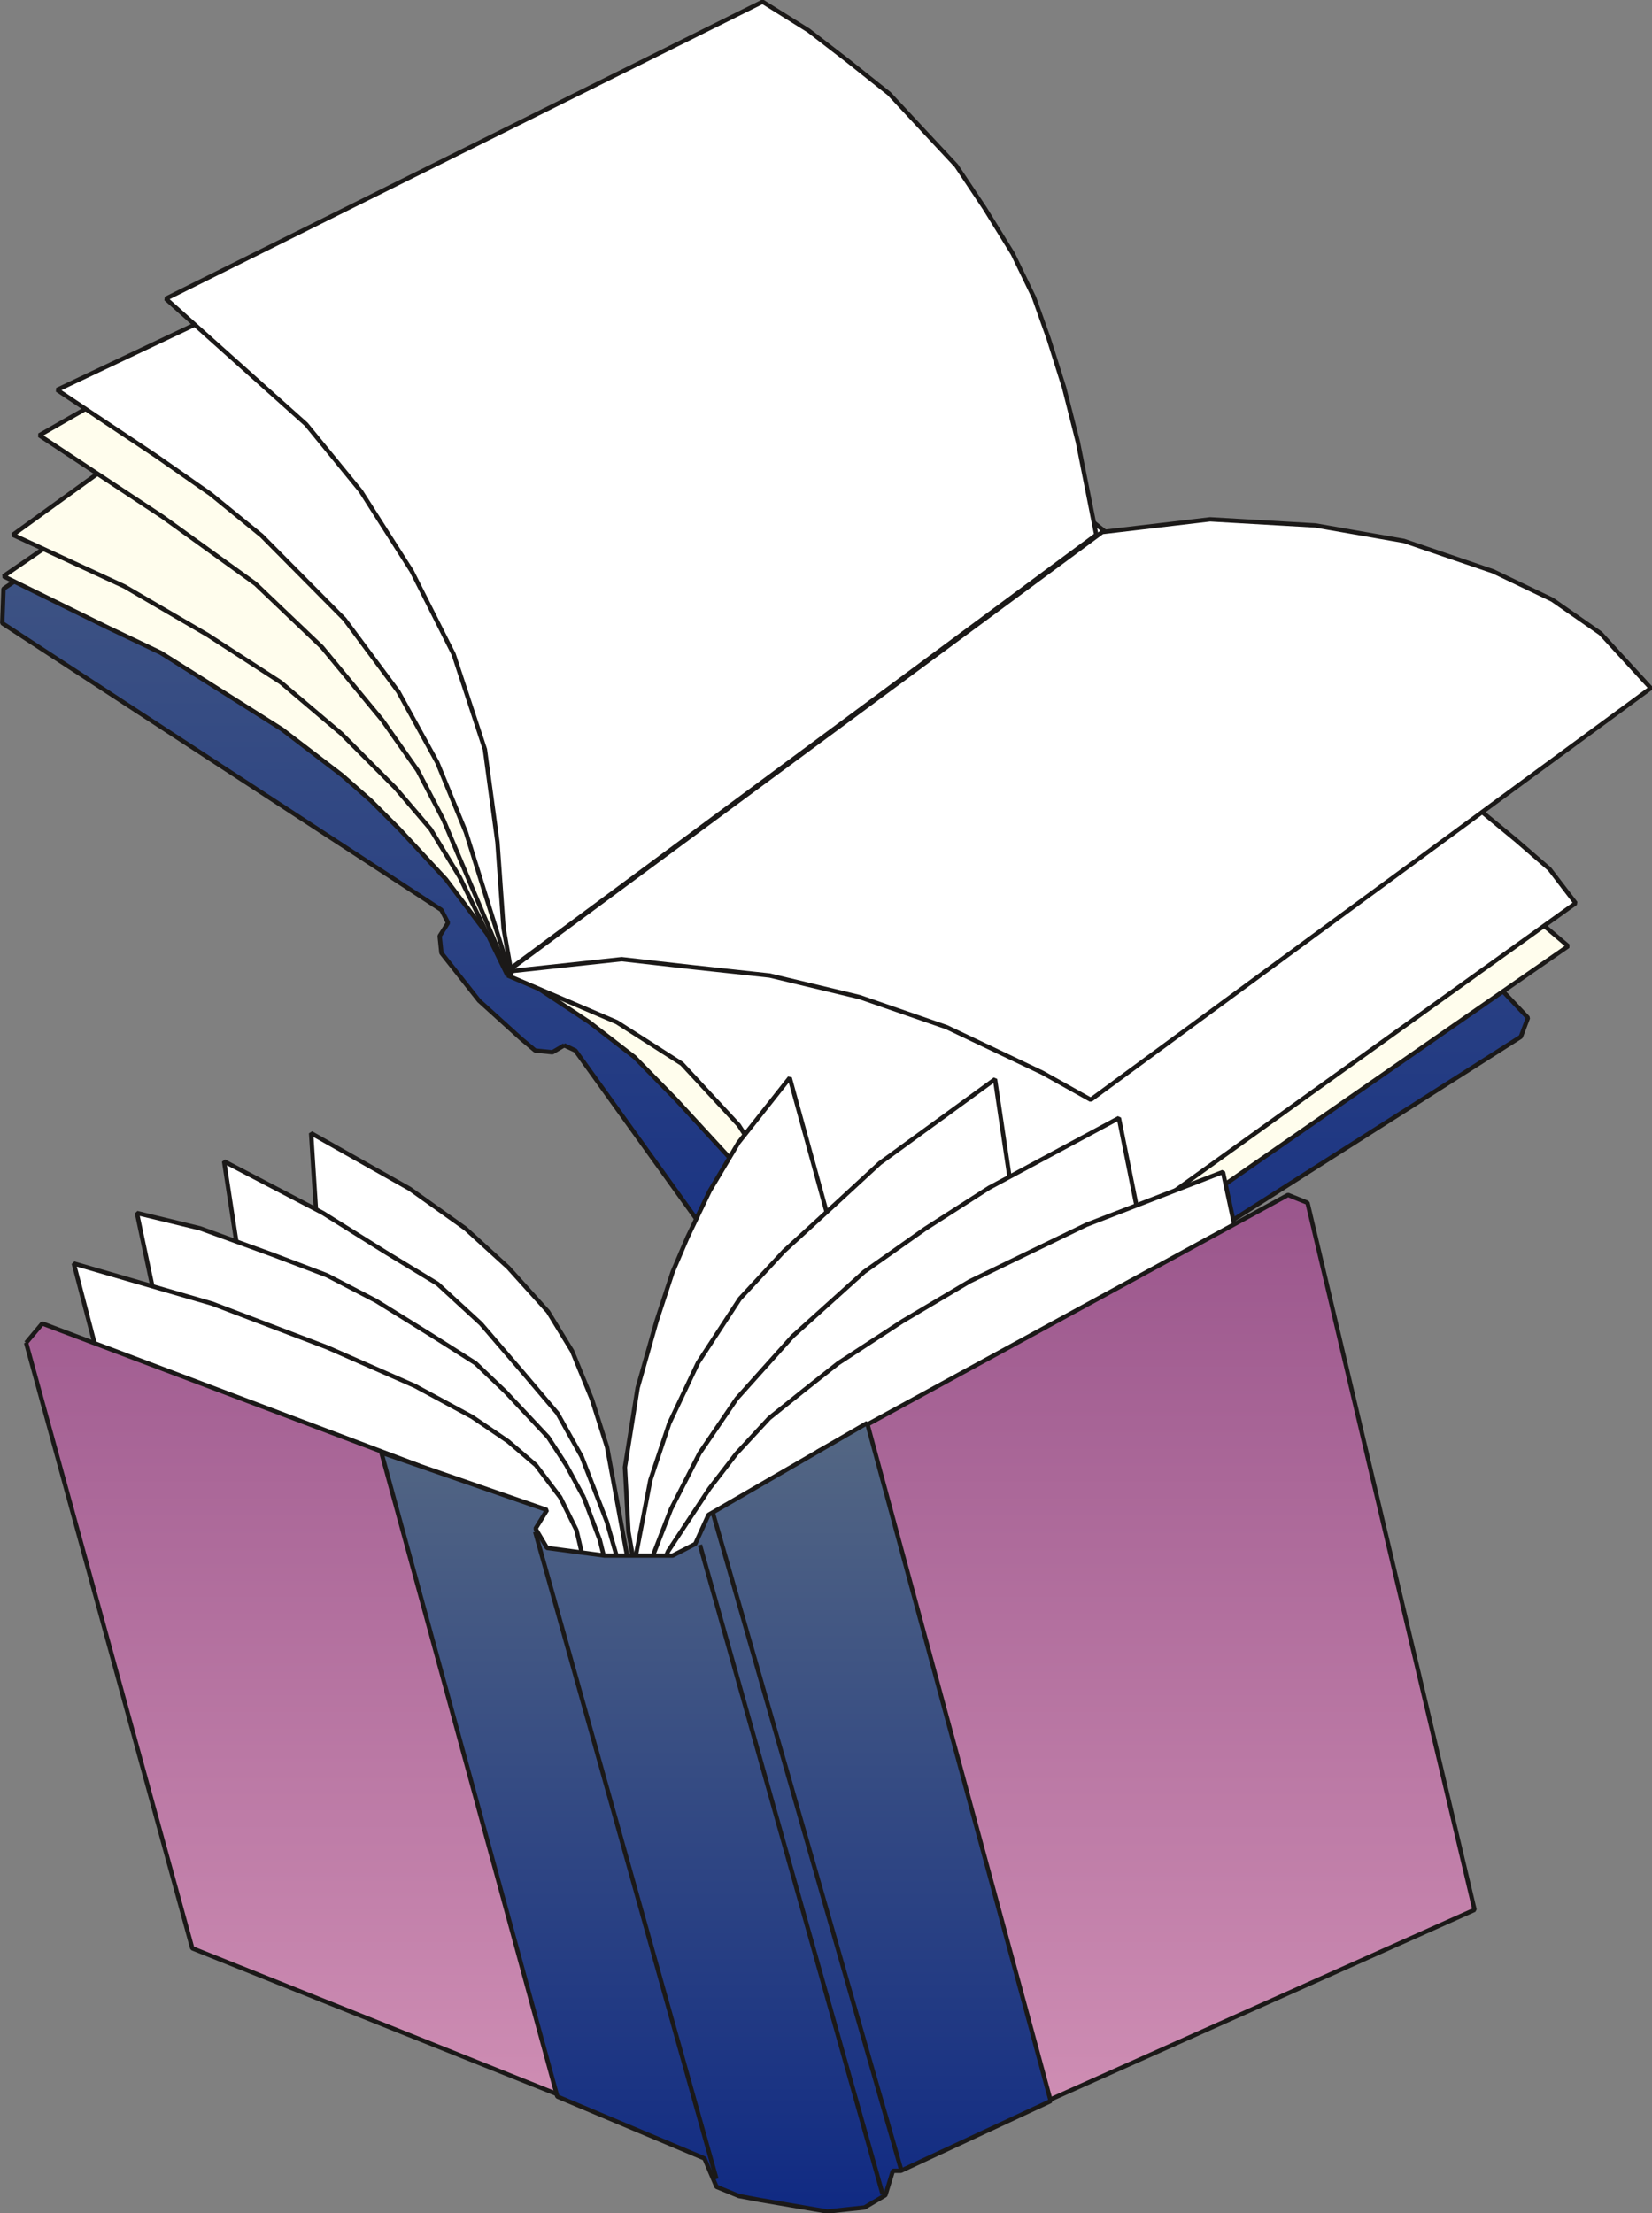 <svg xmlns="http://www.w3.org/2000/svg" xml:space="preserve" width="94.95mm" height="127.2mm" fill-rule="evenodd" stroke-linejoin="round" stroke-width="28.222" preserveAspectRatio="xMidYMid" version="1.2" viewBox="0 0 9495 12720"><rect x="0" y="0" width="9495" height="12720" fill="#808080" stroke="none"/><defs class="ClipPathGroup"><clipPath id="a" clipPathUnits="userSpaceOnUse"><path d="M0 0h9495v12720H0z"/></clipPath></defs><g class="SlideGroup"><g class="Slide" clip-path="url(#a)"><g class="Page"><g class="com.sun.star.drawing.PolyPolygonShape"><path fill="none" d="M0 721h8796v7651H0z" class="BoundingBox"/><defs><linearGradient id="b" x1="4397" x2="4397" y1="8358" y2="734" gradientUnits="userSpaceOnUse"><stop offset="0" style="stop-color:#102a83"/><stop offset="1" style="stop-color:#546783"/></linearGradient></defs><path d="m3243 6008-68 40-99-10-79-66-244-221-216-274-10-97 48-76-38-74L13 3582l7-198L3962 734l4820 5116-41 109-3769 2399-1665-2320-64-30Z" style="fill:url(#b)"/><path fill="none" stroke="#1B1918" stroke-linejoin="bevel" stroke-width="25" d="m3243 6008-68 40-99-10-79-66-244-221-216-274-10-97 48-76-38-74L13 3582l7-198L3962 734l4820 5116-41 109-3769 2399-1665-2320-64-30Z"/></g><g class="com.sun.star.drawing.PolyPolygonShape"><path fill="none" d="M7 2954h4214v2637H7z" class="BoundingBox"/><defs><linearGradient id="c" x1="2113" x2="2113" y1="5577" y2="2967" gradientUnits="userSpaceOnUse"><stop offset="0" style="stop-color:#fffded"/><stop offset="1" style="stop-color:#fffded"/></linearGradient></defs><path d="m2957 5577-394-523-267-288-165-165-165-145-345-264-402-254-295-186-300-143-604-297 502-345 3685 1776-1250 834Z" style="fill:url(#c)"/><path fill="none" stroke="#1B1918" stroke-linejoin="bevel" stroke-width="25" d="m2957 5577-394-523-267-288-165-165-165-145-345-264-402-254-295-186-300-143-604-297 502-345 3685 1776-1250 834Z"/></g><g class="com.sun.star.drawing.PolyPolygonShape"><path fill="none" d="M61 924h2982v4697H61z" class="BoundingBox"/><defs><linearGradient id="d" x1="1551" x2="1551" y1="5607" y2="937" gradientUnits="userSpaceOnUse"><stop offset="0" style="stop-color:#fffded"/><stop offset="1" style="stop-color:#fffded"/></linearGradient></defs><path d="m2917 5607-275-566-167-275-203-238-310-311-348-295-420-272-478-279-642-297L3029 937l-112 4670Z" style="fill:url(#d)"/><path fill="none" stroke="#1B1918" stroke-linejoin="bevel" stroke-width="25" d="m2917 5607-275-566-167-275-203-238-310-311-348-295-420-272-478-279-642-297L3029 937l-112 4670Z"/></g><g class="com.sun.star.drawing.PolyPolygonShape"><path fill="none" d="M213 825h2934v4773H213z" class="BoundingBox"/><defs><linearGradient id="e" x1="1679" x2="1679" y1="5584" y2="838" gradientUnits="userSpaceOnUse"><stop offset="0" style="stop-color:#fffded"/><stop offset="1" style="stop-color:#fffded"/></linearGradient></defs><path d="m2917 5584-368-871-148-284-203-289-348-421-381-363-535-386-708-468L3133 838l-216 4746Z" style="fill:url(#e)"/><path fill="none" stroke="#1B1918" stroke-linejoin="bevel" stroke-width="25" d="m2917 5584-368-871-148-284-203-289-348-421-381-363-535-386-708-468L3133 838l-216 4746Z"/></g><g class="com.sun.star.drawing.PolyPolygonShape"><path fill="none" d="M2933 4755h6094v3429H2933z" class="BoundingBox"/><defs><linearGradient id="f" x1="5979" x2="5979" y1="8170" y2="4768" gradientUnits="userSpaceOnUse"><stop offset="0" style="stop-color:#fffded"/><stop offset="1" style="stop-color:#fffded"/></linearGradient></defs><path d="m2946 5583 441 292 260 201 236 241 333 362 862 1491 3935-2732-790-670-5277 815Z" style="fill:url(#f)"/><path fill="none" stroke="#1B1918" stroke-linejoin="bevel" stroke-width="25" d="m2946 5583 441 292 260 201 236 241 333 362 862 1491 3935-2732-790-670-5277 815Z"/></g><g class="com.sun.star.drawing.PolyPolygonShape"><path fill="none" d="M2903 2956h6167v5014H2903z" class="BoundingBox"/><defs><linearGradient id="g" x1="5986" x2="5986" y1="7955" y2="2968" gradientUnits="userSpaceOnUse"><stop offset="0" style="stop-color:#fff"/><stop offset="1" style="stop-color:#fff"/></linearGradient></defs><path d="m2916 5606 629 269 374 239 327 353 958 1489 3852-2765-150-196-193-167-277-229-422-203-1770-1427-3328 2637Z" style="fill:url(#g)"/><path fill="none" stroke="#1B1918" stroke-linejoin="bevel" stroke-width="25" d="m2916 5606 629 269 374 239 327 353 958 1489 3852-2765-150-196-193-167-277-229-422-203-1770-1427-3328 2637Z"/></g><g class="com.sun.star.drawing.PolyPolygonShape"><path fill="none" d="M315 825h2987v4796H315z" class="BoundingBox"/><defs><linearGradient id="h" x1="1808" x2="1808" y1="5606" y2="837" gradientUnits="userSpaceOnUse"><stop offset="0" style="stop-color:#fff"/><stop offset="1" style="stop-color:#fff"/></linearGradient></defs><path d="m2935 5607-257-823-165-402-224-407-309-416-476-480-293-239-312-218-571-381L3288 838l-353 4769Z" style="fill:url(#h)"/><path fill="none" stroke="#1B1918" stroke-linejoin="bevel" stroke-width="25" d="m2935 5607-257-823-165-402-224-407-309-416-476-480-293-239-312-218-571-381L3288 838l-353 4769Z"/></g><g class="com.sun.star.drawing.PolyPolygonShape"><path fill="none" d="M940-3h5375v5583H940z" class="BoundingBox"/><defs><linearGradient id="i" x1="3627" x2="3627" y1="5566" y2="10" gradientUnits="userSpaceOnUse"><stop offset="0" style="stop-color:#fff"/><stop offset="1" style="stop-color:#fff"/></linearGradient></defs><path d="m2894 5333-35-493-72-533-180-547-241-478-293-460-313-383-807-722L4383 10l264 165 223 172 240 191 203 218 183 196 163 244 162 262 122 252 84 236 89 282 79 312 106 534-3366 2492-41-233Z" style="fill:url(#i)"/><path fill="none" stroke="#1B1918" stroke-linejoin="bevel" stroke-width="25" d="m2894 5333-35-493-72-533-180-547-241-478-293-460-313-383-807-722L4383 10l264 165 223 172 240 191 203 218 183 196 163 244 162 262 122 252 84 236 89 282 79 312 106 534-3366 2492-41-233Z"/></g><g class="com.sun.star.drawing.PolyPolygonShape"><path fill="none" d="M2903 2972h6599v3363H2903z" class="BoundingBox"/><defs><linearGradient id="j" x1="6202" x2="6202" y1="6321" y2="2985" gradientUnits="userSpaceOnUse"><stop offset="0" style="stop-color:#fff"/><stop offset="1" style="stop-color:#fff"/></linearGradient></defs><path d="m2916 5584 3419-2526 620-73 605 35 509 89 513 175 340 163 277 193 289 315-3219 2366-277-155-551-262-500-173-517-124-444-48-407-46-657 71Z" style="fill:url(#j)"/><path fill="none" stroke="#1B1918" stroke-linejoin="bevel" stroke-width="25" d="m2916 5584 3419-2526 620-73 605 35 509 89 513 175 340 163 277 193 289 315-3219 2366-277-155-551-262-500-173-517-124-444-48-407-46-657 71Z"/></g><g class="com.sun.star.drawing.PolyPolygonShape"><path fill="none" d="M3579 6182h1943v3681H3579z" class="BoundingBox"/><defs><linearGradient id="k" x1="4550" x2="4550" y1="9849" y2="6195" gradientUnits="userSpaceOnUse"><stop offset="0" style="stop-color:#fff"/><stop offset="1" style="stop-color:#fff"/></linearGradient></defs><path d="m3612 8804-20-371 73-457 109-384 92-281 86-201 127-265 165-277 295-373 969 3527-1711 127-185-1045Z" style="fill:url(#k)"/><path fill="none" stroke="#1B1918" stroke-linejoin="bevel" stroke-width="25" d="m3612 8804-20-371 73-457 109-384 92-281 86-201 127-265 165-277 295-373 969 3527-1711 127-185-1045Z"/></g><g class="com.sun.star.drawing.PolyPolygonShape"><path fill="none" d="M3606 6190h2497v2949H3606z" class="BoundingBox"/><defs><linearGradient id="l" x1="4854" x2="4854" y1="9125" y2="6203" gradientUnits="userSpaceOnUse"><stop offset="0" style="stop-color:#fff"/><stop offset="1" style="stop-color:#fff"/></linearGradient></defs><path d="m3619 9125 119-618 109-327 165-348 240-367 254-274 295-270 256-236 662-482 370 2497-2470 425Z" style="fill:url(#l)"/><path fill="none" stroke="#1B1918" stroke-linejoin="bevel" stroke-width="25" d="m3619 9125 119-618 109-327 165-348 240-367 254-274 295-270 256-236 662-482 370 2497-2470 425Z"/></g><g class="com.sun.star.drawing.PolyPolygonShape"><path fill="none" d="M3584 6413h3231v2944H3584z" class="BoundingBox"/><defs><linearGradient id="m" x1="5199" x2="5199" y1="9342" y2="6425" gradientUnits="userSpaceOnUse"><stop offset="0" style="stop-color:#fff"/><stop offset="1" style="stop-color:#fff"/></linearGradient></defs><path d="m3597 9343 259-668 165-323 213-313 321-358 412-371 350-247 368-236 746-401 370 1845-3204 1072Z" style="fill:url(#m)"/><path fill="none" stroke="#1B1918" stroke-linejoin="bevel" stroke-width="25" d="m3597 9343 259-668 165-323 213-313 321-358 412-371 350-247 368-236 746-401 370 1845-3204 1072Z"/></g><g class="com.sun.star.drawing.PolyPolygonShape"><path fill="none" d="M3667 6723h3612v2578H3667z" class="BoundingBox"/><defs><linearGradient id="n" x1="5472" x2="5472" y1="9286" y2="6735" gradientUnits="userSpaceOnUse"><stop offset="0" style="stop-color:#fff"/><stop offset="1" style="stop-color:#fff"/></linearGradient></defs><path d="m3680 9287 160-371 238-361 155-201 188-203 197-158 200-158 369-241 386-229 350-170 320-155 786-304 236 1099-3585 1452Z" style="fill:url(#n)"/><path fill="none" stroke="#1B1918" stroke-linejoin="bevel" stroke-width="25" d="m3680 9287 160-371 238-361 155-201 188-203 197-158 200-158 369-241 386-229 350-170 320-155 786-304 236 1099-3585 1452Z"/></g><g class="com.sun.star.drawing.PolyPolygonShape"><path fill="none" d="M1775 6500h1903v2781H1775z" class="BoundingBox"/><defs><linearGradient id="o" x1="2726" x2="2726" y1="9267" y2="6513" gradientUnits="userSpaceOnUse"><stop offset="0" style="stop-color:#fff"/><stop offset="1" style="stop-color:#fff"/></linearGradient></defs><path d="m3664 9267-175-950-87-274-114-278-138-226-229-254-246-224-320-228-567-320 162 2546 1714 208Z" style="fill:url(#o)"/><path fill="none" stroke="#1B1918" stroke-linejoin="bevel" stroke-width="25" d="m3664 9267-175-950-87-274-114-278-138-226-229-254-246-224-320-228-567-320 162 2546 1714 208Z"/></g><g class="com.sun.star.drawing.PolyPolygonShape"><path fill="none" d="M1275 6662h2405v2723H1275z" class="BoundingBox"/><defs><linearGradient id="p" x1="2477" x2="2477" y1="9371" y2="6675" gradientUnits="userSpaceOnUse"><stop offset="0" style="stop-color:#fff"/><stop offset="1" style="stop-color:#fff"/></linearGradient></defs><path d="m3488 8747-145-375-139-249-196-231-244-284-249-229-298-181-361-226-568-297 271 1773 2107 923-178-624Z" style="fill:url(#p)"/><path fill="none" stroke="#1B1918" stroke-linejoin="bevel" stroke-width="25" d="m3488 8747-145-375-139-249-196-231-244-284-249-229-298-181-361-226-568-297 271 1773 2107 923-178-624Z"/></g><g class="com.sun.star.drawing.PolyPolygonShape"><path fill="none" d="M774 6959h2753v2169H774z" class="BoundingBox"/><defs><linearGradient id="q" x1="2150" x2="2150" y1="9114" y2="6972" gradientUnits="userSpaceOnUse"><stop offset="0" style="stop-color:#fff"/><stop offset="1" style="stop-color:#fff"/></linearGradient></defs><path d="m3355 8606-101-186-104-160-244-260-173-165-244-155-327-203-283-147-308-117-421-153-363-88 363 1723 2363 419-66-264-92-244Z" style="fill:url(#q)"/><path fill="none" stroke="#1B1918" stroke-linejoin="bevel" stroke-width="25" d="m3355 8606-101-186-104-160-244-260-173-165-244-155-327-203-283-147-308-117-421-153-363-88 363 1723 2363 419-66-264-92-244Z"/></g><g class="com.sun.star.drawing.PolyPolygonShape"><path fill="none" d="M411 7249h3013v2106H411z" class="BoundingBox"/><defs><linearGradient id="r" x1="1917" x2="1917" y1="9340" y2="7261" gradientUnits="userSpaceOnUse"><stop offset="0" style="stop-color:#fff"/><stop offset="1" style="stop-color:#fff"/></linearGradient></defs><path d="m3357 8981-44-187-93-188-140-185-160-137-206-140-329-178-505-222-660-251-796-231 231 887 2755 1192-53-360Z" style="fill:url(#r)"/><path fill="none" stroke="#1B1918" stroke-linejoin="bevel" stroke-width="25" d="m3357 8981-44-187-93-188-140-185-160-137-206-140-329-178-505-222-660-251-796-231 231 887 2755 1192-53-360Z"/></g><g class="com.sun.star.drawing.PolyPolygonShape"><path fill="none" d="M137 6855h8352v5314H137z" class="BoundingBox"/><defs><linearGradient id="s" x1="4312" x2="4312" y1="12154" y2="6867" gradientUnits="userSpaceOnUse"><stop offset="0" style="stop-color:#cf8eb4"/><stop offset="1" style="stop-color:#9a568c"/></linearGradient></defs><path d="m150 7718 955 3480 2393 957 2428-38 2549-1140-960-4064-112-45-2701 1474-1051 1531-1245-1450-2163-816-93 111Z" style="fill:url(#s)"/><path fill="none" stroke="#1B1918" stroke-linejoin="bevel" stroke-width="25" d="m150 7718 955 3480 2393 957 2428-38 2549-1140-960-4064-112-45-2701 1474-1051 1531-1245-1450-2163-816-93 111Z"/></g><g class="com.sun.star.drawing.PolyPolygonShape"><path fill="none" d="M2179 8166h3874v4559H2179z" class="BoundingBox"/><defs><linearGradient id="t" x1="4115" x2="4115" y1="12711" y2="8179" gradientUnits="userSpaceOnUse"><stop offset="0" style="stop-color:#102a83"/><stop offset="1" style="stop-color:#546783"/></linearGradient></defs><path d="m2192 8349 1011 3701 846 356 69 163 129 53 122 23 386 66 214-23 120-71 43-140h46l861-401-1055-3897-912 528-76 167-130 67h-391l-331-44-66-111 66-107-952-330Z" style="fill:url(#t)"/><path fill="none" stroke="#1B1918" stroke-linejoin="bevel" stroke-width="25" d="m2192 8349 1011 3701 846 356 69 163 129 53 122 23 386 66 214-23 120-71 43-140h46l861-401-1055-3897-912 528-76 167-130 67h-391l-331-44-66-111 66-107-952-330Z"/></g><g fill="none" class="com.sun.star.drawing.LineShape"><path d="M4010 8867h1077v3759H4010z" class="BoundingBox"/><path stroke="#1B1918" stroke-linejoin="bevel" stroke-width="25" d="m4023 8880 1050 3732"/></g><g fill="none" class="com.sun.star.drawing.LineShape"><path d="M4081 8671h1115v3823H4081z" class="BoundingBox"/><path stroke="#1B1918" stroke-linejoin="bevel" stroke-width="25" d="m4094 8684 1088 3796"/></g><g fill="none" class="com.sun.star.drawing.LineShape"><path d="M3063 8791h1069v3747H3063z" class="BoundingBox"/><path stroke="#1B1918" stroke-linejoin="bevel" stroke-width="25" d="m3076 8804 1042 3720"/></g></g></g></g></svg>
